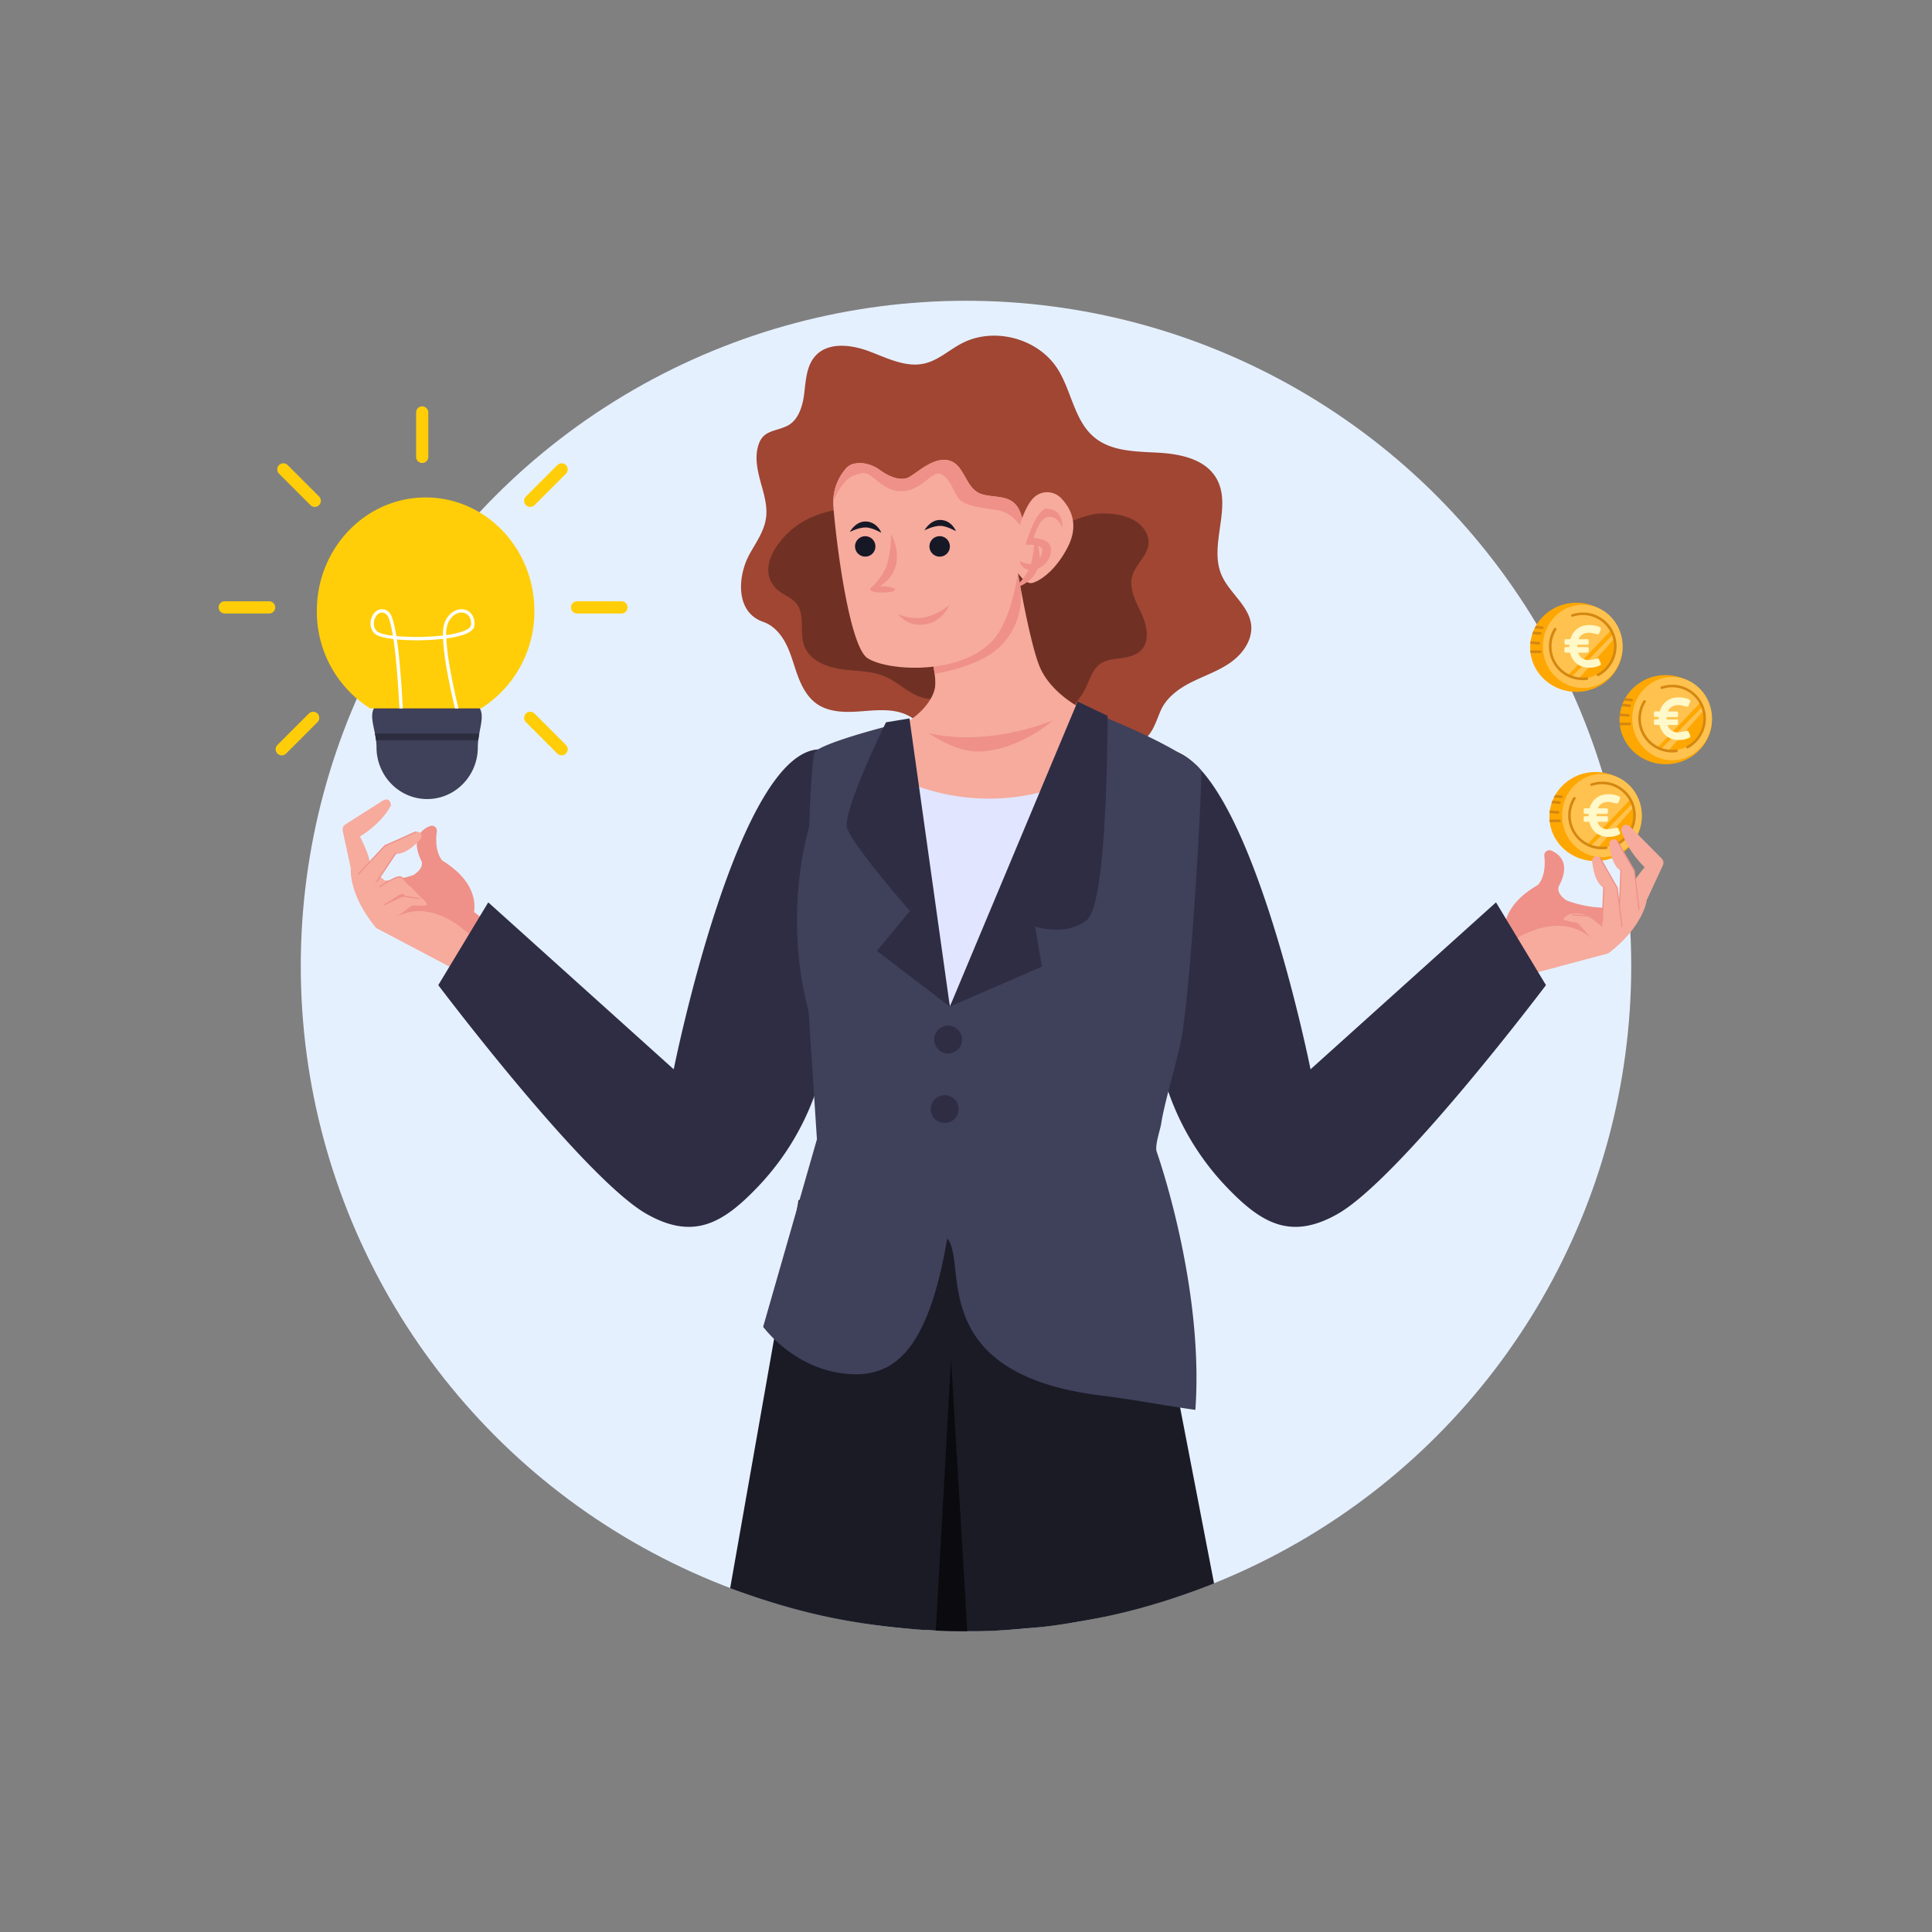 <svg id="Layer_1" data-name="Layer 1" xmlns="http://www.w3.org/2000/svg" viewBox="0 0 1000 1000"><rect x="0" y="0" width="1000" height="1000" fill="#808080" stroke="none"/><defs><style>.cls-1{fill:#e5f0ff;}.cls-2{fill:#3f405a;}.cls-3{fill:#ffce08;}.cls-4{fill:#2d2d40;}.cls-5{fill:#fff;}.cls-6{fill:#ef9188;}.cls-7{fill:#fea702;}.cls-8{fill:#ffc24e;}.cls-9{fill:#d48711;}.cls-10{fill:#fff8c9;}.cls-11{fill:#f6ab9d;}.cls-12{fill:#2e2d44;}.cls-13{fill:#1b1b26;}.cls-14{fill:#a04633;}.cls-15{fill:#703124;}.cls-16{fill:#e2e5ff;}.cls-17{fill:#171826;}.cls-18{fill:#0a0a0f;}</style></defs><circle class="cls-1" cx="500" cy="500" r="344.32"/><path class="cls-2" d="M194.06,379.68c.23,1.13.44,2.29.57,3.47a26.8,26.8,0,0,1,.25,3.61c0,14.82,11.73,26.83,26.23,26.83s26.21-12,26.21-26.83a30.56,30.56,0,0,1,.22-3.61c.14-1.18.33-2.34.54-3.47,2.06-11.39,5.64-19.76-27-19.76C187.86,359.92,191.84,368.29,194.06,379.68Z"/><path class="cls-3" d="M164,316.18a59.16,59.16,0,0,0,27.58,50.48H249a59.15,59.15,0,0,0,27.59-50.48c0-32.19-24.86-58.33-55.64-58.7h-.65C189.24,257.48,164,283.76,164,316.18Z"/><path class="cls-4" d="M194.06,379.68c.23,1.13.44,2.29.57,3.47h52.91c.14-1.18.33-2.34.54-3.47Z"/><path class="cls-5" d="M240.62,315.56c-3.27-.87-7.75.72-10.31,6.25a18.23,18.23,0,0,0-1,7.13,121.07,121.07,0,0,1-24.16.29c-1-6.2-2.24-10.92-3.78-12.34a5,5,0,0,0-7.46.24c-2.58,2.81-3.17,7.84.09,10.89,1.35,1.27,5,2.18,9.64,2.74,1.22,8.25,2.16,19.37,2.78,30,.12,2,.22,4,.32,5.94h1.73c-.09-1.87-.2-3.94-.33-6.15-.53-9.13-1.41-20.62-2.73-29.58a123.25,123.25,0,0,0,23.94-.31c.32,8.6,2.69,20.75,4.75,29.92.5,2.25,1,4.32,1.42,6.12h1.78c-.42-1.72-.89-3.71-1.37-5.88-2.11-9.29-4.59-21.85-4.9-30.37a43.81,43.81,0,0,0,9.57-2.16c3.15-1.24,4.84-2.8,5-4.67C245.88,319.56,243.93,316.42,240.62,315.56Zm-45.45,11.19c-2.46-2.3-2-6.29,0-8.44a3.57,3.57,0,0,1,2.53-1.25,3.62,3.62,0,0,1,2.46,1.11c1.21,1.11,2.27,5.17,3.19,10.87C199.29,328.54,196.24,327.76,195.17,326.75Zm48.66-3.31c-.1,1.44-2.17,2.53-3.88,3.19a42.62,42.62,0,0,1-9,2.1,15.52,15.52,0,0,1,.91-6.19c1.8-3.88,4.61-5.48,7-5.48a5.28,5.28,0,0,1,1.28.16C242.69,317.88,244.09,320.25,243.83,323.44Z"/><path class="cls-3" d="M218.53,239.64h0a3.17,3.17,0,0,0,3.16-3.16v-23a3.17,3.17,0,0,0-3.16-3.16h0a3.16,3.16,0,0,0-3.15,3.16v23A3.16,3.16,0,0,0,218.53,239.64Z"/><path class="cls-3" d="M165.16,261.46h0a3.16,3.16,0,0,0,0-4.46l-16.27-16.28a3.17,3.17,0,0,0-4.46,0h0a3.16,3.16,0,0,0,0,4.46l16.27,16.28A3.16,3.16,0,0,0,165.16,261.46Z"/><path class="cls-3" d="M272.2,261.46h0a3.16,3.16,0,0,1,0-4.46l16.27-16.28a3.17,3.17,0,0,1,4.46,0h0a3.16,3.16,0,0,1,0,4.46l-16.27,16.28A3.16,3.16,0,0,1,272.2,261.46Z"/><path class="cls-3" d="M272.2,369.32h0a3.16,3.16,0,0,0,0,4.46l16.27,16.27a3.16,3.16,0,0,0,4.46,0h0a3.16,3.16,0,0,0,0-4.46l-16.27-16.27A3.16,3.16,0,0,0,272.2,369.32Z"/><path class="cls-3" d="M164.34,369.32h0a3.16,3.16,0,0,1,0,4.46l-16.27,16.27a3.16,3.16,0,0,1-4.46,0h0a3.16,3.16,0,0,1,0-4.46l16.27-16.27A3.16,3.16,0,0,1,164.34,369.32Z"/><path class="cls-3" d="M142.46,314.38h0a3.16,3.16,0,0,0-3.15-3.15h-23a3.16,3.16,0,0,0-3.15,3.15h0a3.16,3.16,0,0,0,3.15,3.16h23A3.16,3.16,0,0,0,142.46,314.38Z"/><path class="cls-3" d="M324.82,314.38h0a3.16,3.16,0,0,0-3.15-3.15h-23a3.16,3.16,0,0,0-3.15,3.15h0a3.16,3.16,0,0,0,3.15,3.16h23A3.16,3.16,0,0,0,324.82,314.38Z"/><path class="cls-6" d="M820.15,493.07l17.2-23.5a58.77,58.77,0,0,1-26.6-3.55h0c-5.72-4-3.88-7.33-3.88-7.33,6.14-11.51.66-16.4-3.82-18.4a2.67,2.67,0,0,0-3.72,2.74c1.23,10.68-3.29,15-3.29,15-15.39,8.93-18.12,19-17.41,26.36l-5.6,4.05,6.52,9,2.91-2.6,15,2.95Z"/><path class="cls-7" d="M849.77,422.65c0,12.73-10.7,23.05-23.91,23.05-12.18,0-22.24-8.79-23.71-20.15-.06-.45-.11-.9-.14-1.36s0-1,0-1.54,0-1.24.08-1.85.08-.91.15-1.35a22,22,0,0,1,.86-3.71c.15-.45.3-.89.48-1.32s.46-1.11.72-1.64.45-.88.7-1.3a24,24,0,0,1,20.91-11.88C839.07,399.6,849.77,409.91,849.77,422.65Z"/><ellipse class="cls-8" cx="829.16" cy="422.1" rx="20.65" ry="21.56"/><path class="cls-7" d="M845.89,421.51a17,17,0,0,1-17,17c-.51,0-1,0-1.53-.07l18.11-20.47A16.92,16.92,0,0,1,845.89,421.51Z"/><path class="cls-7" d="M844.92,415.84c-6.82,7.07-16.89,17.45-21.34,21.77a16.85,16.85,0,0,1-1.82-.73L844,413.67A16.19,16.19,0,0,1,844.92,415.84Z"/><path class="cls-9" d="M831.93,438.38a.69.69,0,0,0-.64-.28,15,15,0,0,1-2.13.15,16.14,16.14,0,0,1-13.69-24.69.66.66,0,0,0-.07-.8h0a.67.67,0,0,0-1.07.09,17.31,17.31,0,0,0-2.66,9.26,17.52,17.52,0,0,0,17.5,17.5,17.73,17.73,0,0,0,2.32-.15.68.68,0,0,0,.46-1.06Z"/><path class="cls-9" d="M830.31,404.63a17.51,17.51,0,0,0-6.74.89.66.66,0,0,0-.31,1h0a.66.66,0,0,0,.74.23,15.92,15.92,0,0,1,6-.82,16.14,16.14,0,0,1,6.81,30.35.67.67,0,0,0-.23,1h0a.68.68,0,0,0,.87.19,17.5,17.5,0,0,0-7.12-32.89Z"/><path class="cls-9" d="M807.2,425.55h-5.05c-.06-.45-.11-.9-.14-1.36h5.16a.7.7,0,0,1,.7.55A.68.68,0,0,1,807.2,425.55Z"/><path class="cls-9" d="M806.47,421.18h-.05L802,420.8q0-.69.15-1.35l4.31.37a.7.7,0,0,1,.65.59A.69.69,0,0,1,806.47,421.18Z"/><path class="cls-9" d="M807.2,416.09h-.06l-4.09-.35c.15-.45.3-.89.48-1.32l3.7.31a.7.7,0,0,1,.65.6A.68.68,0,0,1,807.2,416.09Z"/><path class="cls-9" d="M808.21,413.12h-.06l-3.9-.34c.22-.44.45-.88.7-1.3l3.29.28a.69.69,0,0,1,.64.59A.68.68,0,0,1,808.21,413.12Z"/><path class="cls-10" d="M822.24,422.45v-1.22h-1.63c-.65,0-.87-.22-.88-.88v-.86c0-1,.12-1.12,1.1-1.12h1.91c.15-.41.28-.81.44-1.19a9.47,9.47,0,0,1,8.19-6.05,12.88,12.88,0,0,1,6.17.86,3.54,3.54,0,0,1,.62.3.82.82,0,0,1,.35,1.09c-.26.66-.54,1.32-.84,2a.76.76,0,0,1-1,.47c-1-.21-2-.48-2.94-.65a7.21,7.21,0,0,0-4,.37,4.89,4.89,0,0,0-2.68,2.83h4.22c.9,0,1,.15,1,1.06,0,.33,0,.66,0,1,0,.57-.24.81-.82.81h-5.06v1.22h5c.65,0,.87.23.87.89,0,.37,0,.75,0,1.12,0,.64-.21.86-.85.86h-4.6a5.5,5.5,0,0,0,1.79,2.72,5.83,5.83,0,0,0,4.25,1.07,29.74,29.74,0,0,0,3.46-.67c.9-.19,1.11-.11,1.48.72.24.53.47,1.07.68,1.62a.82.82,0,0,1-.4,1.17c-3.83,1.81-8.86,1.66-12.15-1.08a9.79,9.79,0,0,1-3.16-5.08c-.11-.37-.26-.5-.65-.48-.56,0-1.12,0-1.68,0a.66.66,0,0,1-.73-.72c0-.48,0-1,0-1.43a.67.67,0,0,1,.74-.71C821,422.44,821.62,422.45,822.24,422.45Z"/><path class="cls-7" d="M886.09,372.49c0,12.73-10.71,23.06-23.91,23.06-12.18,0-22.24-8.79-23.72-20.16-.05-.44-.1-.9-.13-1.35s-.05-1-.05-1.55,0-1.23.07-1.84c0-.46.09-.91.16-1.36a21.64,21.64,0,0,1,.86-3.7c.14-.45.3-.89.48-1.33s.46-1.1.72-1.63.45-.88.69-1.3a24.06,24.06,0,0,1,20.92-11.89C875.38,349.44,886.09,359.76,886.09,372.49Z"/><ellipse class="cls-8" cx="865.48" cy="371.95" rx="20.65" ry="21.56"/><path class="cls-7" d="M882.21,371.36a17,17,0,0,1-17,17c-.51,0-1,0-1.53-.07l18.11-20.47A16.85,16.85,0,0,1,882.21,371.36Z"/><path class="cls-7" d="M881.24,365.68c-6.82,7.07-16.89,17.46-21.34,21.78a16.22,16.22,0,0,1-1.83-.73l22.22-23.22A18.27,18.27,0,0,1,881.24,365.68Z"/><path class="cls-9" d="M868.25,388.23a.67.67,0,0,0-.64-.28,16.69,16.69,0,0,1-2.13.14,16.12,16.12,0,0,1-13.69-24.68.68.68,0,0,0-.07-.81h0a.68.68,0,0,0-1.07.09,17.48,17.48,0,0,0,14.84,26.77,17.58,17.58,0,0,0,2.31-.15.68.68,0,0,0,.47-1.06Z"/><path class="cls-9" d="M866.63,354.48a17.37,17.37,0,0,0-6.75.89.66.66,0,0,0-.3,1h0a.65.65,0,0,0,.73.23,16.14,16.14,0,0,1,12.78,29.53.67.67,0,0,0-.23,1h0a.67.67,0,0,0,.86.19,17.5,17.5,0,0,0-7.11-32.89Z"/><path class="cls-9" d="M843.52,375.39h-5.06c-.05-.44-.1-.9-.13-1.35h5.16a.7.7,0,0,1,.7.55A.67.67,0,0,1,843.52,375.39Z"/><path class="cls-9" d="M842.79,371h-.06l-4.38-.37c0-.46.09-.91.16-1.36l4.31.38a.68.68,0,0,1,0,1.36Z"/><path class="cls-9" d="M843.52,365.94h-.06l-4.09-.35c.14-.45.3-.89.48-1.33l3.7.32a.69.69,0,0,1,.64.59A.67.67,0,0,1,843.52,365.94Z"/><path class="cls-9" d="M844.53,363h-.06l-3.9-.33c.22-.44.45-.88.69-1.3l3.3.28a.7.7,0,0,1,.64.59A.69.69,0,0,1,844.53,363Z"/><path class="cls-10" d="M858.56,372.3v-1.22h-1.63c-.66,0-.88-.22-.88-.88,0-.29,0-.57,0-.86,0-1,.11-1.13,1.1-1.13h1.91c.15-.4.28-.8.44-1.18a9.45,9.45,0,0,1,8.19-6,12.87,12.87,0,0,1,6.17.85,3.5,3.5,0,0,1,.61.31.81.81,0,0,1,.36,1.08c-.26.67-.54,1.33-.85,2a.75.75,0,0,1-1,.47c-1-.21-2-.48-2.94-.66a7.17,7.17,0,0,0-4,.38,4.84,4.84,0,0,0-2.68,2.82h4.22c.89,0,1,.15,1,1.07,0,.33,0,.66,0,1,0,.57-.25.81-.82.81h-5.07v1.22h5c.65,0,.88.23.88.89v1.12c0,.64-.22.86-.85.86h-4.6a5.37,5.37,0,0,0,1.79,2.72A5.83,5.83,0,0,0,869.2,379a32,32,0,0,0,3.46-.67c.89-.2,1.1-.12,1.47.71.24.54.48,1.08.69,1.63a.81.81,0,0,1-.41,1.16c-3.82,1.82-8.86,1.67-12.14-1.07a9.79,9.79,0,0,1-3.16-5.08c-.11-.38-.27-.5-.65-.48-.56,0-1.12,0-1.68,0a.65.65,0,0,1-.73-.71c0-.48,0-.95,0-1.43a.67.67,0,0,1,.74-.72Z"/><path class="cls-7" d="M839.83,335.1c0,12.73-10.71,23-23.91,23-12.18,0-22.24-8.79-23.72-20.15-.06-.45-.1-.91-.13-1.36s-.06-1-.06-1.54,0-1.24.08-1.85c0-.46.09-.91.16-1.35a22,22,0,0,1,.86-3.71c.14-.45.3-.89.47-1.33s.46-1.1.73-1.63.45-.88.69-1.3A24.06,24.06,0,0,1,815.92,312C829.12,312,839.83,322.36,839.83,335.1Z"/><ellipse class="cls-8" cx="819.22" cy="334.55" rx="20.65" ry="21.56"/><path class="cls-7" d="M836,334a17,17,0,0,1-17,17c-.52,0-1,0-1.53-.07l18.11-20.47A16.85,16.85,0,0,1,836,334Z"/><path class="cls-7" d="M835,328.28c-6.82,7.08-16.88,17.46-21.33,21.78a16.22,16.22,0,0,1-1.83-.73L834,326.12A14.89,14.89,0,0,1,835,328.28Z"/><path class="cls-9" d="M822,350.83a.69.69,0,0,0-.65-.28,14.8,14.8,0,0,1-2.12.14A16.12,16.12,0,0,1,805.53,326a.68.68,0,0,0-.08-.81h0a.68.68,0,0,0-1.08.1,17.49,17.49,0,0,0,14.85,26.76,17.58,17.58,0,0,0,2.31-.15.68.68,0,0,0,.47-1.06Z"/><path class="cls-9" d="M820.37,317.08a17.56,17.56,0,0,0-6.75.89.66.66,0,0,0-.3,1h0a.66.66,0,0,0,.74.23,16,16,0,0,1,6-.82,16.14,16.14,0,0,1,6.8,30.35.67.67,0,0,0-.22,1h0a.67.67,0,0,0,.86.19,17.5,17.5,0,0,0-7.11-32.89Z"/><path class="cls-9" d="M797.26,338H792.2c-.06-.45-.1-.91-.13-1.36h5.15a.7.7,0,0,1,.71.55A.69.69,0,0,1,797.26,338Z"/><path class="cls-9" d="M796.53,333.63h-.06l-4.38-.38c0-.46.09-.91.16-1.35l4.31.37a.71.71,0,0,1,.65.59A.69.69,0,0,1,796.53,333.63Z"/><path class="cls-9" d="M797.26,328.54h-.06l-4.09-.35c.14-.45.3-.89.47-1.33l3.71.32a.7.7,0,0,1,.64.59A.68.68,0,0,1,797.26,328.54Z"/><path class="cls-9" d="M798.27,325.57h-.06l-3.9-.34c.22-.44.45-.88.69-1.3l3.29.28a.7.7,0,0,1,.65.59A.68.68,0,0,1,798.27,325.57Z"/><path class="cls-10" d="M812.3,334.9v-1.22h-1.63c-.66,0-.88-.22-.88-.88,0-.28,0-.57,0-.86,0-1,.11-1.12,1.1-1.12h1.9c.16-.41.29-.81.45-1.19a9.47,9.47,0,0,1,8.19-6.05,12.88,12.88,0,0,1,6.17.86,3.45,3.45,0,0,1,.61.3.81.81,0,0,1,.36,1.08c-.26.67-.54,1.33-.85,2a.76.76,0,0,1-1,.47c-1-.21-2-.48-2.94-.66a7.26,7.26,0,0,0-4,.38,4.88,4.88,0,0,0-2.69,2.83h4.23c.89,0,1,.15,1,1.06v1c0,.57-.25.81-.82.81h-5.07v1.22h5c.65,0,.87.23.88.89v1.12c0,.64-.22.86-.85.86h-4.6a5.37,5.37,0,0,0,1.79,2.72,5.82,5.82,0,0,0,4.24,1.07,31.08,31.08,0,0,0,3.46-.67c.9-.19,1.11-.12,1.48.72.24.53.48,1.07.69,1.62a.8.8,0,0,1-.41,1.16c-3.82,1.82-8.86,1.67-12.15-1.07a9.85,9.85,0,0,1-3.16-5.08c-.1-.38-.26-.5-.64-.48-.56,0-1.12,0-1.69,0a.65.65,0,0,1-.72-.72c0-.48,0-.95,0-1.43a.67.67,0,0,1,.74-.72Z"/><path class="cls-11" d="M852.35,465.91l8.36-18a3.15,3.15,0,0,0-.62-3.54L843.87,428s-3.17-3.2-4.75,1.34c0,0,1.56,8.89,12.14,19.55,0,0-6.65,7.82-7.87,11.8l4.58,8.09Z"/><path class="cls-11" d="M830.55,480.19l-8.07-6.13s-9.51-3.67-13,1.29a.67.67,0,0,0,.42,1l7,1.54,6.15,7.19Z"/><path class="cls-11" d="M782.87,487s22.83-16.21,40.19-1.9c0,0,12.19-10.32,16.47-13.12,3.05-2,12.82-6.07,12.82-6.07s-1.45,13.39-19.79,27.52l-42.77,11.44s-1.77-5.49-2.12-6.39C786,494.2,782.87,487,782.87,487Z"/><path class="cls-6" d="M814.05,473.83l4.76.35,2.42.17a4.11,4.11,0,0,1,2,.64c.61.4,1.18.88,1.76,1.34l2,1.54,3.81,3c.31.25.76-.19.44-.44L825,475.55a7.32,7.32,0,0,0-2.85-1.71,27.35,27.35,0,0,0-3.63-.31l-4.45-.33c-.4,0-.4.6,0,.63Z"/><path class="cls-11" d="M848.33,471.5l-2.31-21-8.85-15.17-.29-.27a2.34,2.34,0,0,0-3.92,1.79c1.22,12.16,6,13.83,6,13.83l-.81,22.58Z"/><path class="cls-6" d="M838.58,468.2l.24-6,.39-9.58.09-2.2c0-.4-.6-.49-.62-.09l-.24,6c-.13,3.19-.27,6.39-.4,9.58l-.09,2.2c0,.4.61.49.63.09Z"/><path class="cls-6" d="M848.68,470.75l-.75-6.11c-.42-3.47-.85-6.94-1.27-10.41-.13-1-.26-2.08-.38-3.12a1.57,1.57,0,0,0-.11-.53,5.14,5.14,0,0,0-.29-.51l-4.47-7.79c-1.31-2.3-2.56-4.64-3.95-6.89a.75.75,0,0,0-.07-.12c-.2-.35-.7,0-.5.37l3.33,5.8,4.83,8.43c.17.31.35.62.53.93a1.19,1.19,0,0,0,.09.15c-.08,0-.06-.27,0,0,0,.82.2,1.66.3,2.47l1.23,10.08c.3,2.42.54,4.84.89,7.25,0,0,0,.08,0,.12a.32.32,0,0,0,.63-.08Z"/><path class="cls-11" d="M839.44,480.27l-2.31-21-8.85-15.17-.29-.26a2.34,2.34,0,0,0-3.92,1.79c1.22,12.16,6,13.83,6,13.83L829.27,482Z"/><path class="cls-6" d="M829.69,477l.24-6,.39-9.58.09-2.2c0-.4-.6-.49-.62-.09l-.24,6q-.19,4.78-.4,9.58l-.09,2.2c0,.4.61.49.63.09Z"/><path class="cls-6" d="M839.79,479.52l-.75-6.11c-.42-3.47-.85-6.94-1.27-10.42-.13-1-.25-2.07-.38-3.11a1.68,1.68,0,0,0-.11-.54c-.08-.17-.19-.34-.29-.51L832.52,451c-1.31-2.29-2.56-4.64-3.95-6.89l-.06-.12c-.21-.35-.71,0-.51.38l3.33,5.8,4.83,8.42.53.93a.83.83,0,0,0,.09.16c-.08,0-.06-.27,0,0,0,.82.2,1.66.3,2.47l1.23,10.08c.3,2.42.55,4.84.89,7.25a.49.49,0,0,1,0,.12.32.32,0,0,0,.63-.08Z"/><path class="cls-6" d="M203.94,479.4,187.6,455.57a58.29,58.29,0,0,0,26.49-2.71h0c5.8-3.82,4.08-7.16,4.08-7.16-5.74-11.6-.16-16.28,4.35-18.13a2.64,2.64,0,0,1,3.6,2.83c-1.54,10.55,2.81,15,2.81,15,15,9.32,17.4,19.41,16.47,26.67l5.43,4.19L244.1,485l-2.81-2.67-15,2.47Z"/><polygon class="cls-11" points="196.81 453.9 200.3 456.59 192.23 460.38 196.81 453.9"/><path class="cls-11" d="M199.47,467.88l-7.24-7.5,13.26-6.22a2.5,2.5,0,0,1,2.87.52l9.76,10.08S213,466,208.94,463a1.76,1.76,0,0,0-2,0Z"/><path class="cls-11" d="M185.12,453l14.12-15.47,16-7,.39,0a2.32,2.32,0,0,1,2.1,3.72c-8.09,9-12.91,7.58-12.91,7.58l-12.56,18.57Z"/><path class="cls-11" d="M181.52,449.27,177.39,430a3.12,3.12,0,0,1,1.37-3.29l19.31-12.28s3.77-2.4,4.29,2.34c0,0-3.46,8.26-16.05,16.24,0,0,4.73,9,5,13.16L185.12,453Z"/><path class="cls-11" d="M199.47,467.88l9.16-4.15s10-1.46,12.26,4.1a.66.66,0,0,1-.63.89l-7.09,0-7.53,5.6Z"/><path class="cls-11" d="M244.1,485s-18.52-20.7-38.46-10.68c0,0-9.53-12.67-13-16.32-2.51-2.61-11.07-8.69-11.07-8.69s-1.55,13.27,13.09,31l38.87,20.48s2.92-4.92,3.46-5.72C239.5,491.25,244.1,485,244.1,485Z"/><path class="cls-6" d="M216.84,465.36l-4.69-.72-2.38-.36a4.07,4.07,0,0,0-2.05.18c-.69.25-1.34.6-2,.91l-2.24,1.06-4.35,2.06c-.36.17-.69-.36-.33-.53l7.08-3.35a7.19,7.19,0,0,1,3.13-1,28.79,28.79,0,0,1,3.58.49l4.38.67c.4.06.26.67-.13.61Z"/><path class="cls-6" d="M212.77,459.19a33,33,0,0,1-2.76-2.52c-.43-.45-.84-.92-1.26-1.37a3.42,3.42,0,0,0-1.43-1.07c-1.13-.33-2.44.45-3.44.9s-2.27,1.1-3.36,1.72a42.51,42.51,0,0,0-3.63,2.28c-.33.23-.66-.3-.33-.53a45.5,45.5,0,0,1,6.88-3.94,7.58,7.58,0,0,1,3.57-1.11c1.27.11,2.05,1.18,2.84,2a31.05,31.05,0,0,0,3.35,3.14c.31.25-.12.71-.43.46Z"/><path class="cls-6" d="M194.87,456.06l3.32-5q2.64-3.94,5.29-7.9l1.21-1.82c.22-.33.77,0,.55.29l-3.32,5-5.29,7.91-1.21,1.82c-.22.33-.78,0-.55-.3Z"/><path class="cls-6" d="M185.28,452.2l4.17-4.46,7.11-7.61,2.13-2.27a1.57,1.57,0,0,1,.4-.37,5,5,0,0,1,.53-.23l8.14-3.64c2.39-1.07,4.77-2.22,7.2-3.21l.12-.05c.37-.17.55.43.19.59l-6.06,2.7-8.8,3.93-1,.44-.16.07c0,.06.19-.18.06,0-.51.64-1.14,1.21-1.69,1.81l-6.89,7.36c-1.65,1.76-3.26,3.56-4.95,5.29l-.08.09c-.27.29-.73-.14-.45-.43Z"/><path class="cls-12" d="M425.75,387.91c12.14.94,25.21,13.86,32,32.32,4.45,12.14-18.16,89.41-34.15,140.86a135.4,135.4,0,0,1-31.27,53.13c-17.85,18.68-33.07,28-57.52,14.19C302.41,610.14,226.85,509.9,226.85,509.9l25.87-42.84,96,86.41S382.48,384.57,425.75,387.91Z"/><path class="cls-12" d="M601.29,387.91c-12.13.94-25.21,13.86-32,32.32-4.45,12.14,18.16,89.41,34.15,140.86a135.28,135.28,0,0,0,31.27,53.13c17.84,18.68,33.07,28,57.52,14.19C724.63,610.14,800.19,509.9,800.19,509.9l-25.86-42.84-96,86.41S644.57,384.57,601.29,387.91Z"/><path class="cls-13" d="M628.39,819.58c-9,3.65-21.28,7.93-30.65,10.67a309,309,0,0,1-30.4,7.48c-8.74,1.62-20.9,3.77-29.63,4.54-13.76,1.23-23.31,2.17-37,2.05-6.89-.07-10.77,0-16.32-.35-8.59-.49-5.8-.23-10.92-.66-27.23-2.31-56.16-6.63-95.54-21.27l35.41-200.91H590.1Z"/><path class="cls-14" d="M647.42,327.94c-1.08,6.14-5.62,11.63-10.9,15.25-6.44,4.43-14,6.86-20.95,10.49-6,3.17-11.91,7.63-14.74,14-2.63,6-4.12,12.34-10,16.23-5.32,3.5-12.39,3.08-18.39,1s-11.38-5.68-17.16-8.33-12.42-4.36-18.49-2.46c-15.08,4.72-25.92,27-44.24,16.2-4.39-2.59-7.8-6.5-11.21-10.29s-7-7.58-11.58-9.82c-7.24-3.54-15.73-2.67-23.76-2.05s-16.76.73-23.33-3.93c-4.71-3.35-7.59-8.71-9.63-14.13s-3.39-11.1-5.94-16.3-6.53-10-12-11.9c-14.87-5.09-13.24-24.21-7-35.32,3.33-5.94,7.46-11.73,8.39-18.48.7-5-.47-10.15-1.82-15.06-1.93-7-4.37-14.82-2.28-22.13,2.34-8.23,8.16-7.32,14.7-10.31,6.17-2.81,8.39-10.39,9.2-17.13s1.16-14.13,5.69-19.19c6.64-7.41,18.62-5.94,27.93-2.43s19,8.54,28.68,6.27c7.1-1.66,12.7-7,19.15-10.36,16.62-8.76,39.49-2.72,49.62,13.11,7.33,11.47,8.65,27,19.2,35.61,8.81,7.2,21.22,7.2,32.58,7.81s24.2,3.11,30.16,12.8c9,14.56-3.73,34.51,2.86,50.29,4,9.53,14.53,16.12,15.47,26.4A15.71,15.71,0,0,1,647.42,327.94Z"/><path class="cls-15" d="M401.15,304.08c-10.32-11.83,4.58-28.62,14.77-34.27,17-9.42,37.86-8,56.89-4.11s38,9.88,57.42,8.73a105.26,105.26,0,0,0,20.84-3.62c5.85-1.55,12.17-4.8,18.26-5,5.84-.16,12.1.5,17.34,3.31,4.59,2.45,8.3,7.3,7.8,12.47-.61,6.23-6.74,10.55-8.43,16.58-1.82,6.49,1.85,13.08,4.69,19.21s4.67,14.09.07,19c-3.6,3.88-9.52,4.08-14.75,4.87-11.54,1.75-10.75,10.07-16,18.2-3.36,5.17-7.84,10.31-13.92,11.34-5.81,1-11.53-2.07-16.26-5.58-10-7.45-18.42-14.21-31.24-8.82-5.76,2.42-11.54,5.77-17.77,5.31-8.55-.62-14.85-8.08-22.71-11.51-7.15-3.11-15.26-2.74-23-3.87s-16.06-4.62-18.83-11.91c-2.7-7.11.6-16.16-4.16-22.09C409.27,308.79,404.19,307.57,401.15,304.08Z"/><path class="cls-2" d="M422.84,589.71,395,686.77c2.55,3.27,18.5,23,45.35,24.48,24,1.35,40.48-14.84,49.93-70.17,11,12.23-12.15,70.17,80.32,81.34,15.8,1.91,31.82,5.07,48.12,7.33,4.6-64.46-20-133.55-20-133.55-1.13-3.2,1.79-11.28,2.29-14.52,2.05-13.16,9.1-34.4,11.05-47.57,5.72-38.67,10.32-134.17,9.69-135.15-2.44-3.8-9.66-8.48-18-12.94C588.7,377.91,570,370.54,570,370.54c-33.42,7.66-110.5,5.3-110.5,5.3s-36.44,9.3-38,13.91-2.68,38-2.68,38a189.11,189.11,0,0,0-.28,95.9Z"/><circle class="cls-12" cx="490.75" cy="538.07" r="7.2"/><path class="cls-12" d="M496.15,574.06a7.2,7.2,0,1,1-7.2-7.2A7.2,7.2,0,0,1,496.15,574.06Z"/><path class="cls-11" d="M466.8,375c3,8.95-5.29,52-5.29,52l79.62,3.14,19.51-62.92s-16.2-7.77-22.27-21.61c-2.5-5.69-5.28-17.29-7.7-29-3.45-16.8-6.15-33.81-6.15-33.81l-46.59,39.84s4.54,15.73,5.83,26.18a28.94,28.94,0,0,1,.25,6.56C483,363.48,473.55,372.26,466.8,375Z"/><path class="cls-16" d="M557.62,363.79l-17.39,45.86a109.72,109.72,0,0,1-64.47-2.4q-6.22-12.84-12.46-25.67l-3.84-5.74L491.65,521S559.38,392.59,570,370.55A135.24,135.24,0,0,0,557.62,363.79Z"/><path class="cls-6" d="M477.93,322.63s4.54,15.73,5.83,26.18c8.47-1.49,18.76-4.22,27.26-9.21.53-.3,1-.62,1.54-.94,12.06-7.8,17.91-22.39,15.31-36.52-2-10.88-3.35-19.35-3.35-19.35Z"/><path class="cls-6" d="M545.05,372.87s-17.27,15.34-38,16.11c-12.75.47-26.48-9.59-26.48-9.59S507.06,387.45,545.05,372.87Z"/><path class="cls-11" d="M431.28,259.32a28.32,28.32,0,0,0,.09,3.19c2.09,24.6,8.84,72.35,17.61,78.11,10.85,7.12,50.51,9,66.08-10.59,11.21-14.11,13.69-45.34,14.21-56.24.12-2.43.15-3.85.15-3.85-2.78-15.49-13.18-11.47-21.54-14.26s-8.37-15.19-16.74-17.35-17.36,7.43-21.39,9-9.61-.61-14.25-4-9.93-4.34-14.27-3.1a8.31,8.31,0,0,0-4.06,3.09A26.65,26.65,0,0,0,431.28,259.32Z"/><path class="cls-6" d="M431.28,259.32c5.88-12.73,10.45-13.56,15.19-14.38,5-.86,9.74,9.09,19.7,9.3s15.14-9.09,19.47-9.09,7.13,6.92,9.73,11.68,10,5.64,20.55,7.15c6.68.95,11,6.12,13.35,9.81.12-2.43.15-3.85.15-3.85-2.78-15.49-13.18-11.47-21.54-14.26s-8.37-15.19-16.74-17.35-17.36,7.43-21.39,9-9.61-.61-14.25-4-9.93-4.34-14.27-3.1a8.31,8.31,0,0,0-4.06,3.09A26.65,26.65,0,0,0,431.28,259.32Z"/><path class="cls-11" d="M526.33,295.71s4.15,7,8.06,6,12.17-6.51,18.32-18.61,1.06-20.4-3.24-25a10,10,0,0,0-15.05.18c-5.39,6-8.8,21.22-8.8,21.22S523.5,289.29,526.33,295.71Z"/><path class="cls-6" d="M549.89,273.28s.87-9.52-7.86-10c-5-.28-9.88,13.92-11.18,18.68,3.68-.21,9.21.29,8.66,3.25-2.06,10.92-11.69,5.19-11.69,5.19s.69,5.15,6.71,4.54c6.49-.64,10.49-7.35,9.3-11.89-1.14-4.37-8.87-4.55-8.87-4.55s2.6-9.3,6.49-10.6C547.3,265.92,549.89,273.28,549.89,273.28Z"/><path class="cls-6" d="M535.38,278.14s4.26,7.06,2.16,14.77c-2.42,8.95-12,11.54-11.88,11s6-5.52,7.9-11.75A49.36,49.36,0,0,0,535.38,278.14Z"/><path class="cls-12" d="M470.73,371.86l-12.14,2s-23.5,47.79-20,55.32C444,440.91,471,471.5,471,471.5l-17.1,20.69L491.65,521Z"/><path class="cls-12" d="M491.65,521l66.12-157.89,15.52,7.42S573.51,467,562.72,476s-27,3.59-27,3.59l3.6,20.7Z"/><path class="cls-6" d="M463.23,305.22c.29-1.75-12.82-2.92-12.82-.29S462.94,307,463.23,305.22Z"/><path class="cls-6" d="M461.19,276.45s4.75,7.87,2.41,16.49c-2.7,10-13.43,12.87-13.26,12.24s6.65-6.16,8.81-13.11A55.11,55.11,0,0,0,461.19,276.45Z"/><path class="cls-6" d="M464.81,317.83A14.25,14.25,0,0,0,477,323.36c10.55-.51,14.41-10.16,14.41-10.16s-6.69,5.66-14.41,6.56A24.34,24.34,0,0,1,464.81,317.83Z"/><path class="cls-17" d="M491.66,282.82a5.29,5.29,0,1,1-5.29-5.29A5.29,5.29,0,0,1,491.66,282.82Z"/><path class="cls-17" d="M478.48,274.52s4.48-2.34,8.14-2.34,8.25,2.95,8.15,2.65-2.55-6-8.66-5.7C481.23,269.37,478.48,274.52,478.48,274.52Z"/><circle class="cls-17" cx="447.84" cy="282.82" r="5.29"/><path class="cls-17" d="M439.85,275.34S444.33,273,448,273s8.24,2.95,8.14,2.64-2.54-6-8.65-5.7C442.6,270.19,439.85,275.34,439.85,275.34Z"/><path class="cls-18" d="M500.69,844.32c-5.51,0-10.9-.12-16.32-.35l7.89-140.38Z"/></svg>